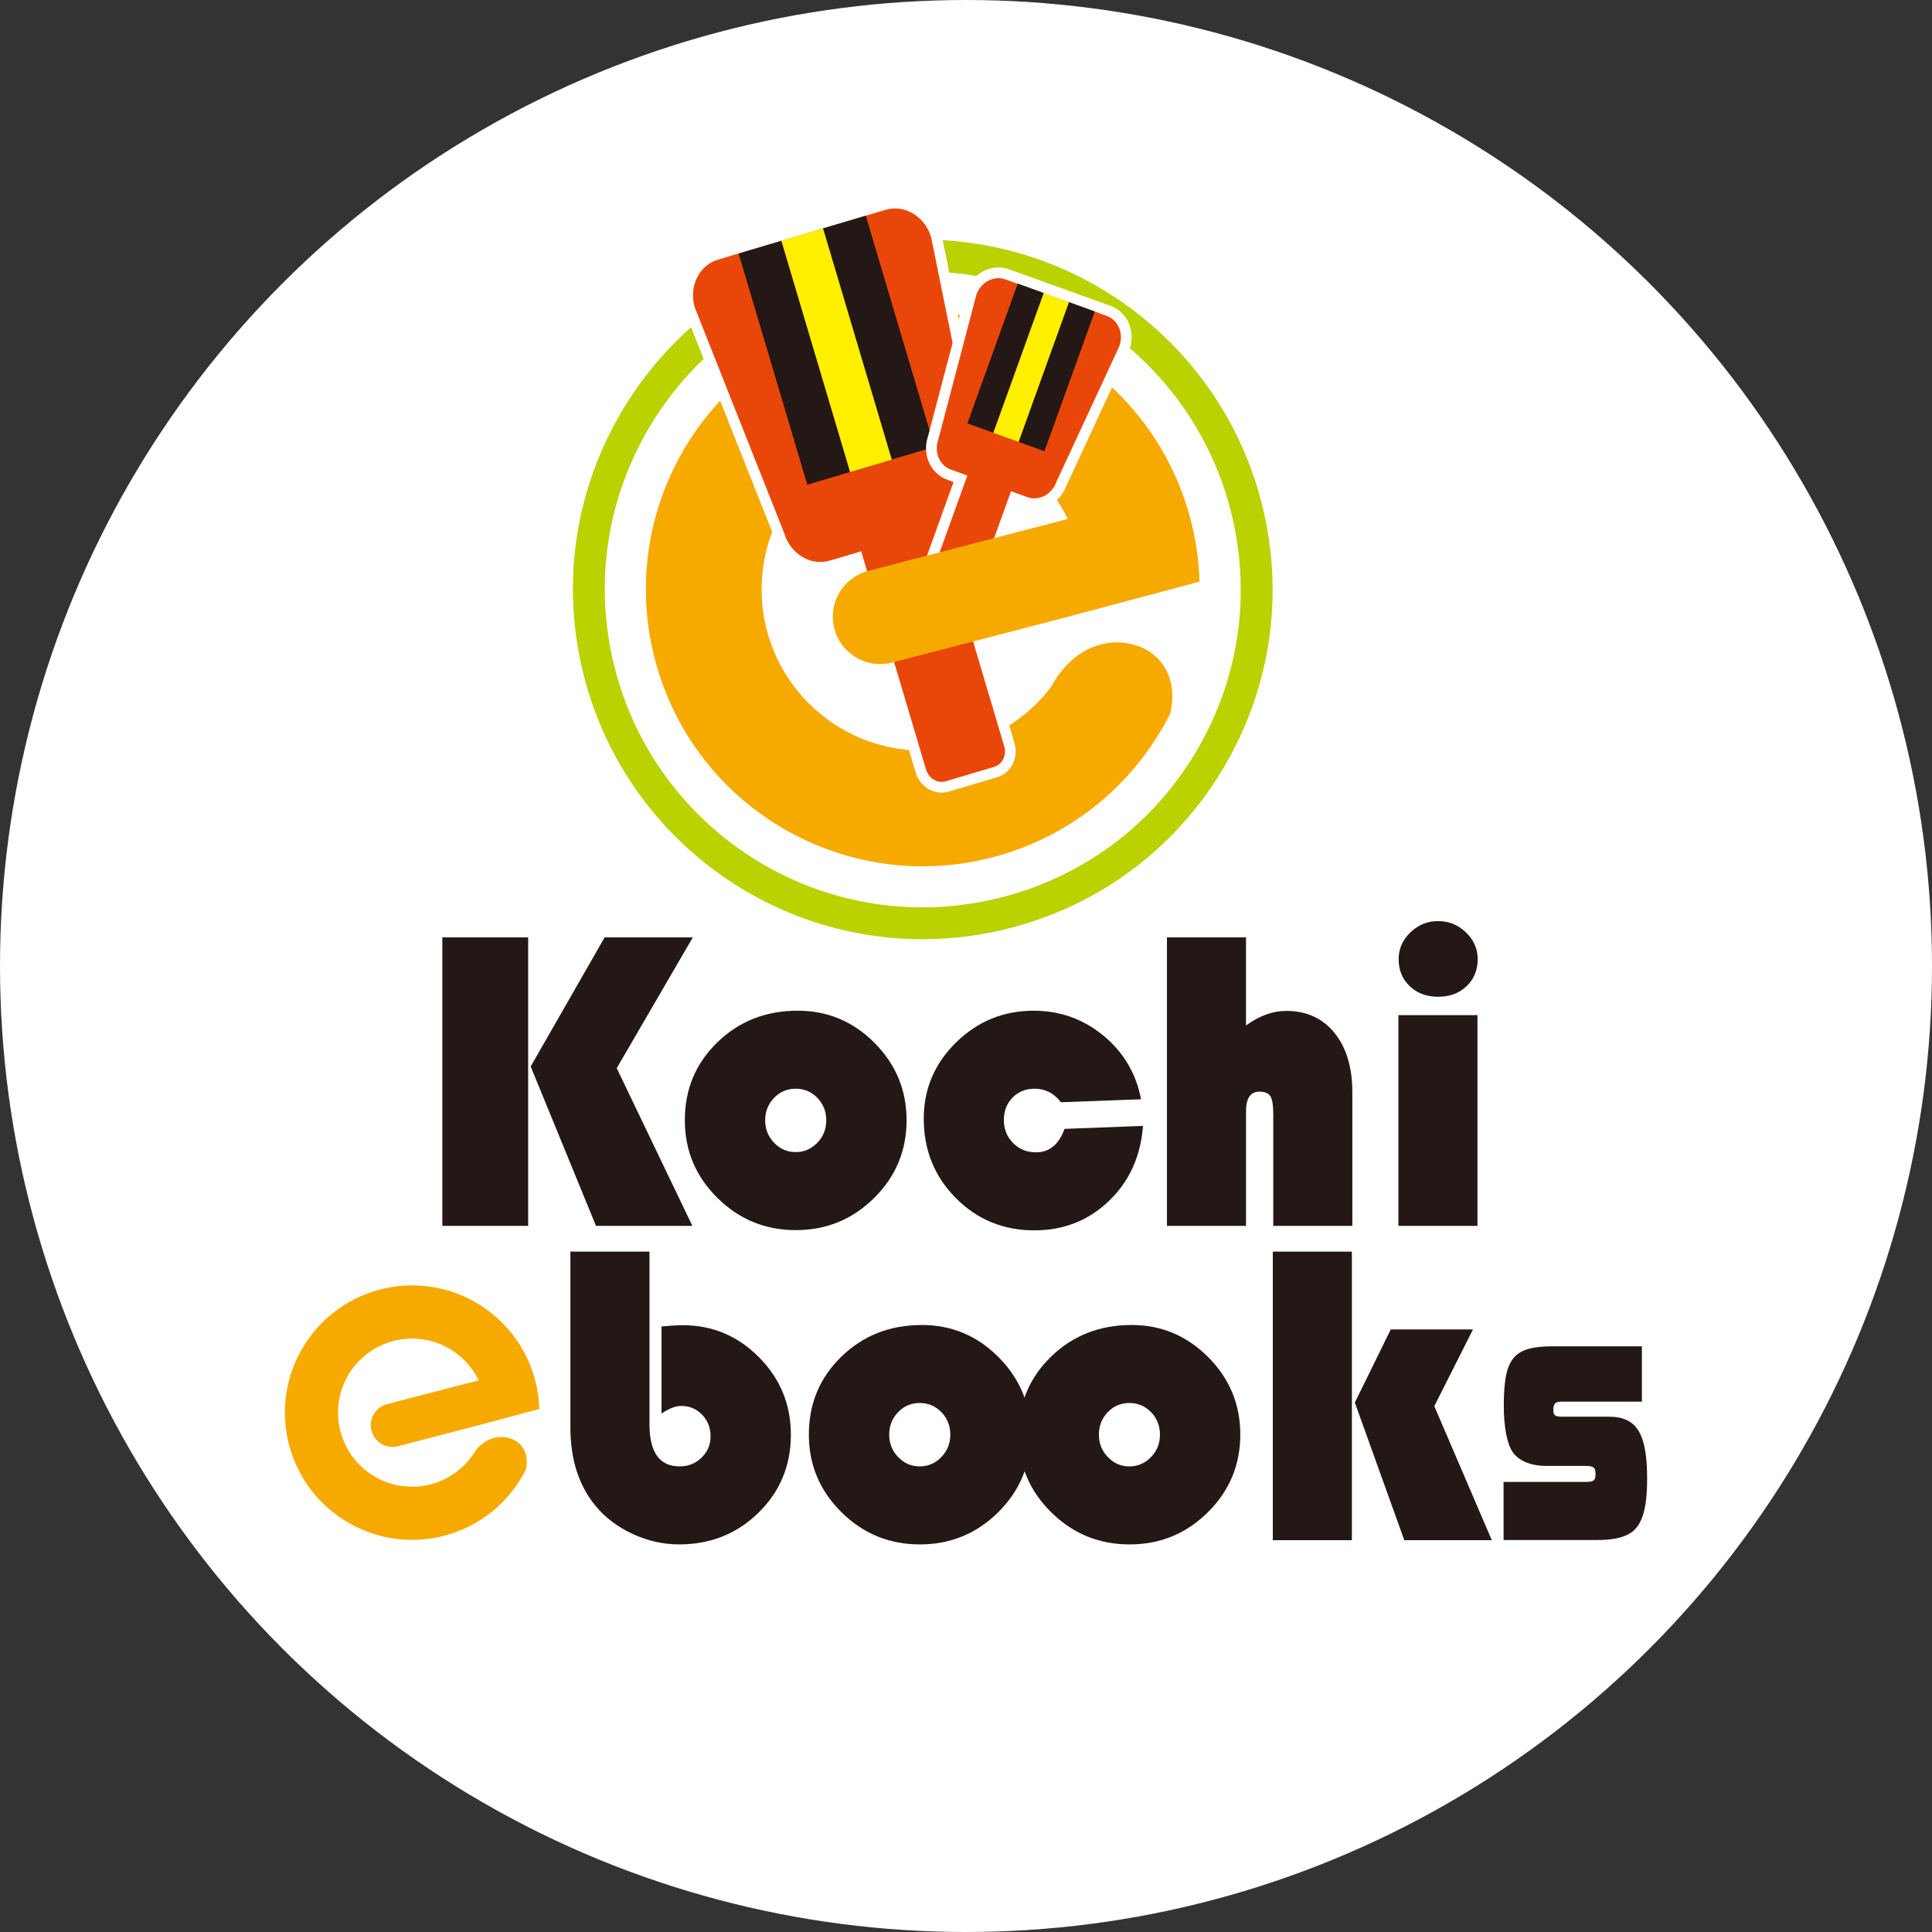 <svg height="120" viewBox="0 0 120 120" width="120" xmlns="http://www.w3.org/2000/svg"><rect x="0" y="0" width="120" height="120" fill="#333333" stroke="none"/><circle cx="60" cy="60" fill="#fff" r="60"/><path d="m78.329 36.865c0 11.522-9.341 20.862-20.862 20.862s-20.862-9.34-20.862-20.862 9.34-20.862 20.862-20.862 20.862 9.34 20.862 20.862z" fill="#fff"/><path d="m57.3 58.337c-9.833 0-18.462-6.647-20.983-16.164-1.486-5.609-.699-11.46 2.217-16.476 2.915-5.016 7.609-8.597 13.217-10.083 1.827-.484 3.703-.729 5.576-.729 9.833 0 18.463 6.647 20.984 16.164 1.486 5.608.699 11.46-2.217 16.476-2.915 5.017-7.61 8.598-13.218 10.083-1.827.484-3.703.729-5.576.729zm.027-41.474c-1.702 0-3.408.223-5.069.664-5.097 1.35-9.364 4.605-12.014 9.164-2.649 4.559-3.365 9.878-2.014 14.976 2.291 8.65 10.133 14.691 19.07 14.691 1.703 0 3.408-.223 5.069-.664 5.098-1.351 9.365-4.605 12.014-9.164 2.65-4.559 3.365-9.878 2.015-14.976-2.291-8.651-10.134-14.692-19.071-14.692z" fill="#b9d200"/><path d="m73.935 32.208c2.432 9.179-3.038 18.592-12.218 21.023-9.179 2.432-18.592-3.038-21.024-12.217-2.432-9.18 3.038-18.592 12.217-21.024 9.18-2.432 18.592 3.039 21.024 12.218z" fill="#f6aa00"/><path d="m67.323 36.611c0 5.527-4.481 10.009-10.009 10.009-5.527 0-10.009-4.481-10.009-10.009 0-5.528 4.481-10.009 10.009-10.009 5.528 0 10.009 4.481 10.009 10.009z" fill="#fff"/><path d="m63.012 46.159-3.835-12.911.41-.122c.751-.223 1.36-.748 1.715-1.478.34-.701.405-1.512.182-2.285l-2.997-14.765c-.004-.02-.009-.039-.015-.057-.395-1.331-1.579-2.26-2.879-2.26-.262 0-.523.038-.774.113l-10.419 3.094c-1.528.454-2.375 2.156-1.888 3.794.005.019.012.038.019.056l5.55 14.007c.404 1.314 1.58 2.23 2.87 2.23.262 0 .523-.038.774-.113l1.314-.39 3.836 12.911c.219.735.881 1.248 1.609 1.248.15 0 .299-.022.443-.064l3.011-.894c.862-.257 1.343-1.205 1.073-2.114z" fill="#fff"/><path d="m62.373 46.349-4.026-13.55 1.05-.312c1.177-.349 1.821-1.677 1.439-2.964l-3.002-14.792c-.383-1.288-1.647-2.047-2.824-1.698l-10.419 3.095c-1.177.35-1.821 1.677-1.439 2.964l5.56 14.032c.383 1.288 1.647 2.047 2.824 1.698l1.954-.58 4.026 13.55c.165.558.713.887 1.223.735l3.011-.895c.51-.152.789-.726.623-1.284z" fill="#e84709"/><path d="m50.58 14.262h2.765v14.974h-2.765z" fill="#fff000" transform="matrix(.959 -.285 .285 .959 -4.042 15.696)"/><path d="m47.927 15.05h2.765v14.974h-2.765z" fill="#231815" transform="matrix(.959 -.285 .285 .959 -4.376 14.973)"/><path d="m53.171 13.492h2.766v14.974h-2.766z" fill="#231815" transform="matrix(.959 -.285 .285 .959 -3.715 16.399)"/><path d="m70.123 20.106c-.221-.529-.63-.923-1.152-1.112l-6.301-2.269c-.21-.076-.432-.114-.655-.114-.879 0-1.681.587-1.996 1.461-.007.019-.013.037-.018.056l-2.36 8.97c-.385 1.115.146 2.32 1.193 2.697l.393.142-1.742 4.838c-.237.657.083 1.376.714 1.603l1.681.605c.128.046.262.07.398.07.519 0 .991-.341 1.174-.849l1.743-4.838.393.141c.21.076.431.114.655.114.869 0 1.662-.573 1.985-1.431l3.902-8.414c.008-.018.016-.036.022-.054.192-.534.182-1.108-.03-1.616z" fill="#fff"/><path d="m68.745 19.622-6.3-2.27c-.712-.256-1.517.167-1.798.945l-2.366 8.996c-.28.779.069 1.618.781 1.874l1.021.368-1.969 5.466c-.113.311.027.647.312.75l1.682.606c.285.103.607-.067.719-.378l1.969-5.466 1.02.367c.712.256 1.516-.166 1.797-.945l3.914-8.438c.28-.778-.07-1.618-.782-1.874z" fill="#e84709"/><path d="m59.435 21.983h9.228v1.704h-9.228z" fill="#fff000" transform="matrix(.339 -.941 .941 .339 20.865 75.359)"/><path d="m57.831 21.404h9.228v1.705h-9.228z" fill="#231815" transform="matrix(.339 -.941 .941 .339 20.34 73.461)"/><path d="m61.003 22.547h9.228v1.704h-9.228z" fill="#231815" transform="matrix(.339 -.941 .941 .339 21.372 77.209)"/><path d="m73.986 33.279c-.409-1.572-2.016-2.515-3.587-2.106l-16.47 4.286c-1.572.409-2.515 2.016-2.106 3.587.344 1.324 1.537 2.201 2.844 2.201.245 0 .494-.031.743-.096l16.47-4.285c1.572-.41 2.514-2.015 2.105-3.587z" fill="#f6aa00"/><path d="m66.682 38.214 8.577-2.29-1.8 8.625-8.616-1.99z" fill="#fff"/><path d="m65.259 42.699c1.058-2.003 2.97-3.168 5.013-2.691 2.042.477 2.937 2.366 2.383 4.418" fill="#f6aa00"/><g fill="#231815"><path d="m32.805 58.22v17.922h-5.331v-17.922zm10.228 0-4.727 8.127 4.7 9.795h-5.987l-4.057-9.9 4.595-8.022h5.476z"/><path d="m49.548 62.776c1.856 0 3.446.667 4.772 2.002 1.326 1.335 1.989 2.935 1.989 4.799 0 1.891-.672 3.501-2.016 4.832-1.343 1.33-2.965 1.996-4.864 1.996s-3.523-.667-4.871-2.003c-1.349-1.334-2.022-2.943-2.022-4.825 0-1.917.673-3.53 2.022-4.838 1.348-1.308 3.01-1.963 4.989-1.963zm-.131 4.845c-.526 0-.972.19-1.34.571-.367.381-.551.847-.551 1.398 0 .542.186 1.007.558 1.391.372.386.816.578 1.333.578.525 0 .973-.192 1.346-.578.372-.385.558-.849.558-1.391 0-.551-.184-1.018-.551-1.398-.367-.381-.819-.571-1.352-.571z"/><path d="m66.121 70.116 4.871-.184c-.14 1.89-.845 3.444-2.114 4.661-1.269 1.217-2.815 1.826-4.635 1.826-1.926 0-3.551-.669-4.878-2.009-1.326-1.339-1.989-2.98-1.989-4.924 0-1.847.669-3.427 2.009-4.74 1.339-1.313 2.946-1.969 4.819-1.969 1.636 0 3.081.517 4.332 1.549 1.252 1.032 2.031 2.35 2.337 3.952l-4.976.184c-.429-.56-.971-.84-1.628-.84-.56 0-1.02.183-1.379.551-.359.368-.538.831-.538 1.391 0 .569.191 1.047.572 1.432.381.385.855.577 1.424.577.831 0 1.422-.485 1.772-1.457z"/><path d="m77.391 58.22v5.475c.831-.604 1.663-.906 2.495-.906 1.26 0 2.26.455 3 1.365.74.911 1.11 2.14 1.11 3.689v8.298h-4.911v-6.919c0-.56-.059-.937-.177-1.129-.118-.193-.348-.289-.689-.289-.551 0-.827.407-.827 1.222v7.116h-4.91v-17.922z"/><path d="m91.768 63.052v13.09h-4.91v-13.09zm-2.442-5.842c.665 0 1.241.235 1.727.703.485.468.729 1.022.729 1.661 0 .682-.23 1.243-.689 1.68-.46.438-1.048.656-1.766.656s-1.306-.218-1.766-.656c-.459-.437-.689-.998-.689-1.68 0-.639.243-1.193.729-1.661s1.061-.703 1.726-.703z"/><path d="m93.389 92.045h5.118c.482 0 .595-.095.595-.478 0-.42-.113-.516-.652-.516h-2.41c-.964 0-1.729-.324-2.098-.878-.341-.516-.539-1.585-.539-2.808 0-3.037.581-3.744 3.091-3.744h5.486v3.438h-5.033c-.34 0-.467.134-.467.516 0 .344.099.42.595.42h2.864c1.729 0 2.367 1.051 2.367 3.858 0 1.776-.283 2.789-.921 3.285-.439.344-1.148.516-2.211.516h-5.784z"/><path d="m40.34 77.741v10.727c0 1.742.626 2.612 1.878 2.612.533 0 .987-.181 1.358-.544.372-.364.558-.803.558-1.32 0-.534-.175-.983-.525-1.346-.35-.363-.779-.546-1.287-.546-.359 0-.77.159-1.234.473v-5.409c.578-.053 1.015-.078 1.313-.078 1.846 0 3.428.665 4.745 1.995 1.318 1.331 1.976 2.932 1.976 4.806 0 1.916-.67 3.531-2.009 4.844-1.34 1.313-2.985 1.97-4.936 1.97-.981 0-1.937-.215-2.869-.643-.932-.429-1.7-1.007-2.304-1.733-1.051-1.261-1.576-2.893-1.576-4.897v-10.911h4.91z"/><path d="m57.251 82.297c1.856 0 3.447.667 4.773 2.002 1.326 1.334 1.989 2.935 1.989 4.799 0 1.891-.672 3.502-2.015 4.832-1.344 1.33-2.965 1.996-4.864 1.996-1.9 0-3.524-.667-4.872-2.002-1.348-1.335-2.022-2.943-2.022-4.825 0-1.917.674-3.529 2.022-4.838 1.348-1.308 3.011-1.962 4.989-1.962zm-.131 4.845c-.525 0-.971.19-1.339.571-.367.381-.551.847-.551 1.399 0 .542.186 1.007.558 1.391.372.386.816.578 1.333.578.526 0 .974-.192 1.346-.578.372-.384.558-.849.558-1.391 0-.552-.183-1.018-.551-1.399-.368-.38-.819-.571-1.352-.571z"/><path d="m70.275 82.297c1.856 0 3.446.667 4.773 2.002 1.326 1.334 1.989 2.935 1.989 4.799 0 1.891-.672 3.502-2.016 4.832-1.343 1.33-2.965 1.996-4.864 1.996-1.9 0-3.523-.667-4.871-2.002-1.349-1.335-2.022-2.943-2.022-4.825 0-1.917.673-3.529 2.022-4.838 1.348-1.308 3.01-1.962 4.989-1.962zm-.131 4.845c-.525 0-.972.19-1.339.571-.368.381-.551.847-.551 1.399 0 .542.186 1.007.558 1.391.372.386.816.578 1.332.578.525 0 .974-.192 1.346-.578.372-.384.558-.849.558-1.391 0-.552-.184-1.018-.552-1.399-.367-.38-.818-.571-1.352-.571z"/><path d="m83.967 77.741v17.922h-4.911v-17.922zm7.523 4.832-2.403 4.766 3.572 8.324h-5.436l-3.072-8.547 2.232-4.543z"/></g><path d="m31.553 89.304c-.76-.177-1.482.14-1.986.756-.091.156-.191.305-.3.448-.002.006-.033.042-.037.046h.001c-.842 1.086-2.154 1.788-3.633 1.788-2.541 0-4.601-2.059-4.601-4.599 0-2.541 2.06-4.6 4.601-4.6 1.818 0 3.386 1.058 4.133 2.59l-5.689 1.48c-.722.188-1.156.926-.967 1.648.158.608.706 1.011 1.306 1.011.113 0 .228-.014.342-.044l5.179-1.348.001-.002.24-.065 2.354-.628.999-.267c-.017-.597-.1-1.2-.26-1.801-1.118-4.219-5.443-6.733-9.662-5.615-4.218 1.118-6.733 5.444-5.615 9.662 1.117 4.219 5.443 6.733 9.662 5.615 2.258-.598 4.026-2.115 5.012-4.043l.002.001c.003-.005.02-.045.023-.053.228-.924-.184-1.766-1.106-1.982z" fill="#f6aa00"/></svg>